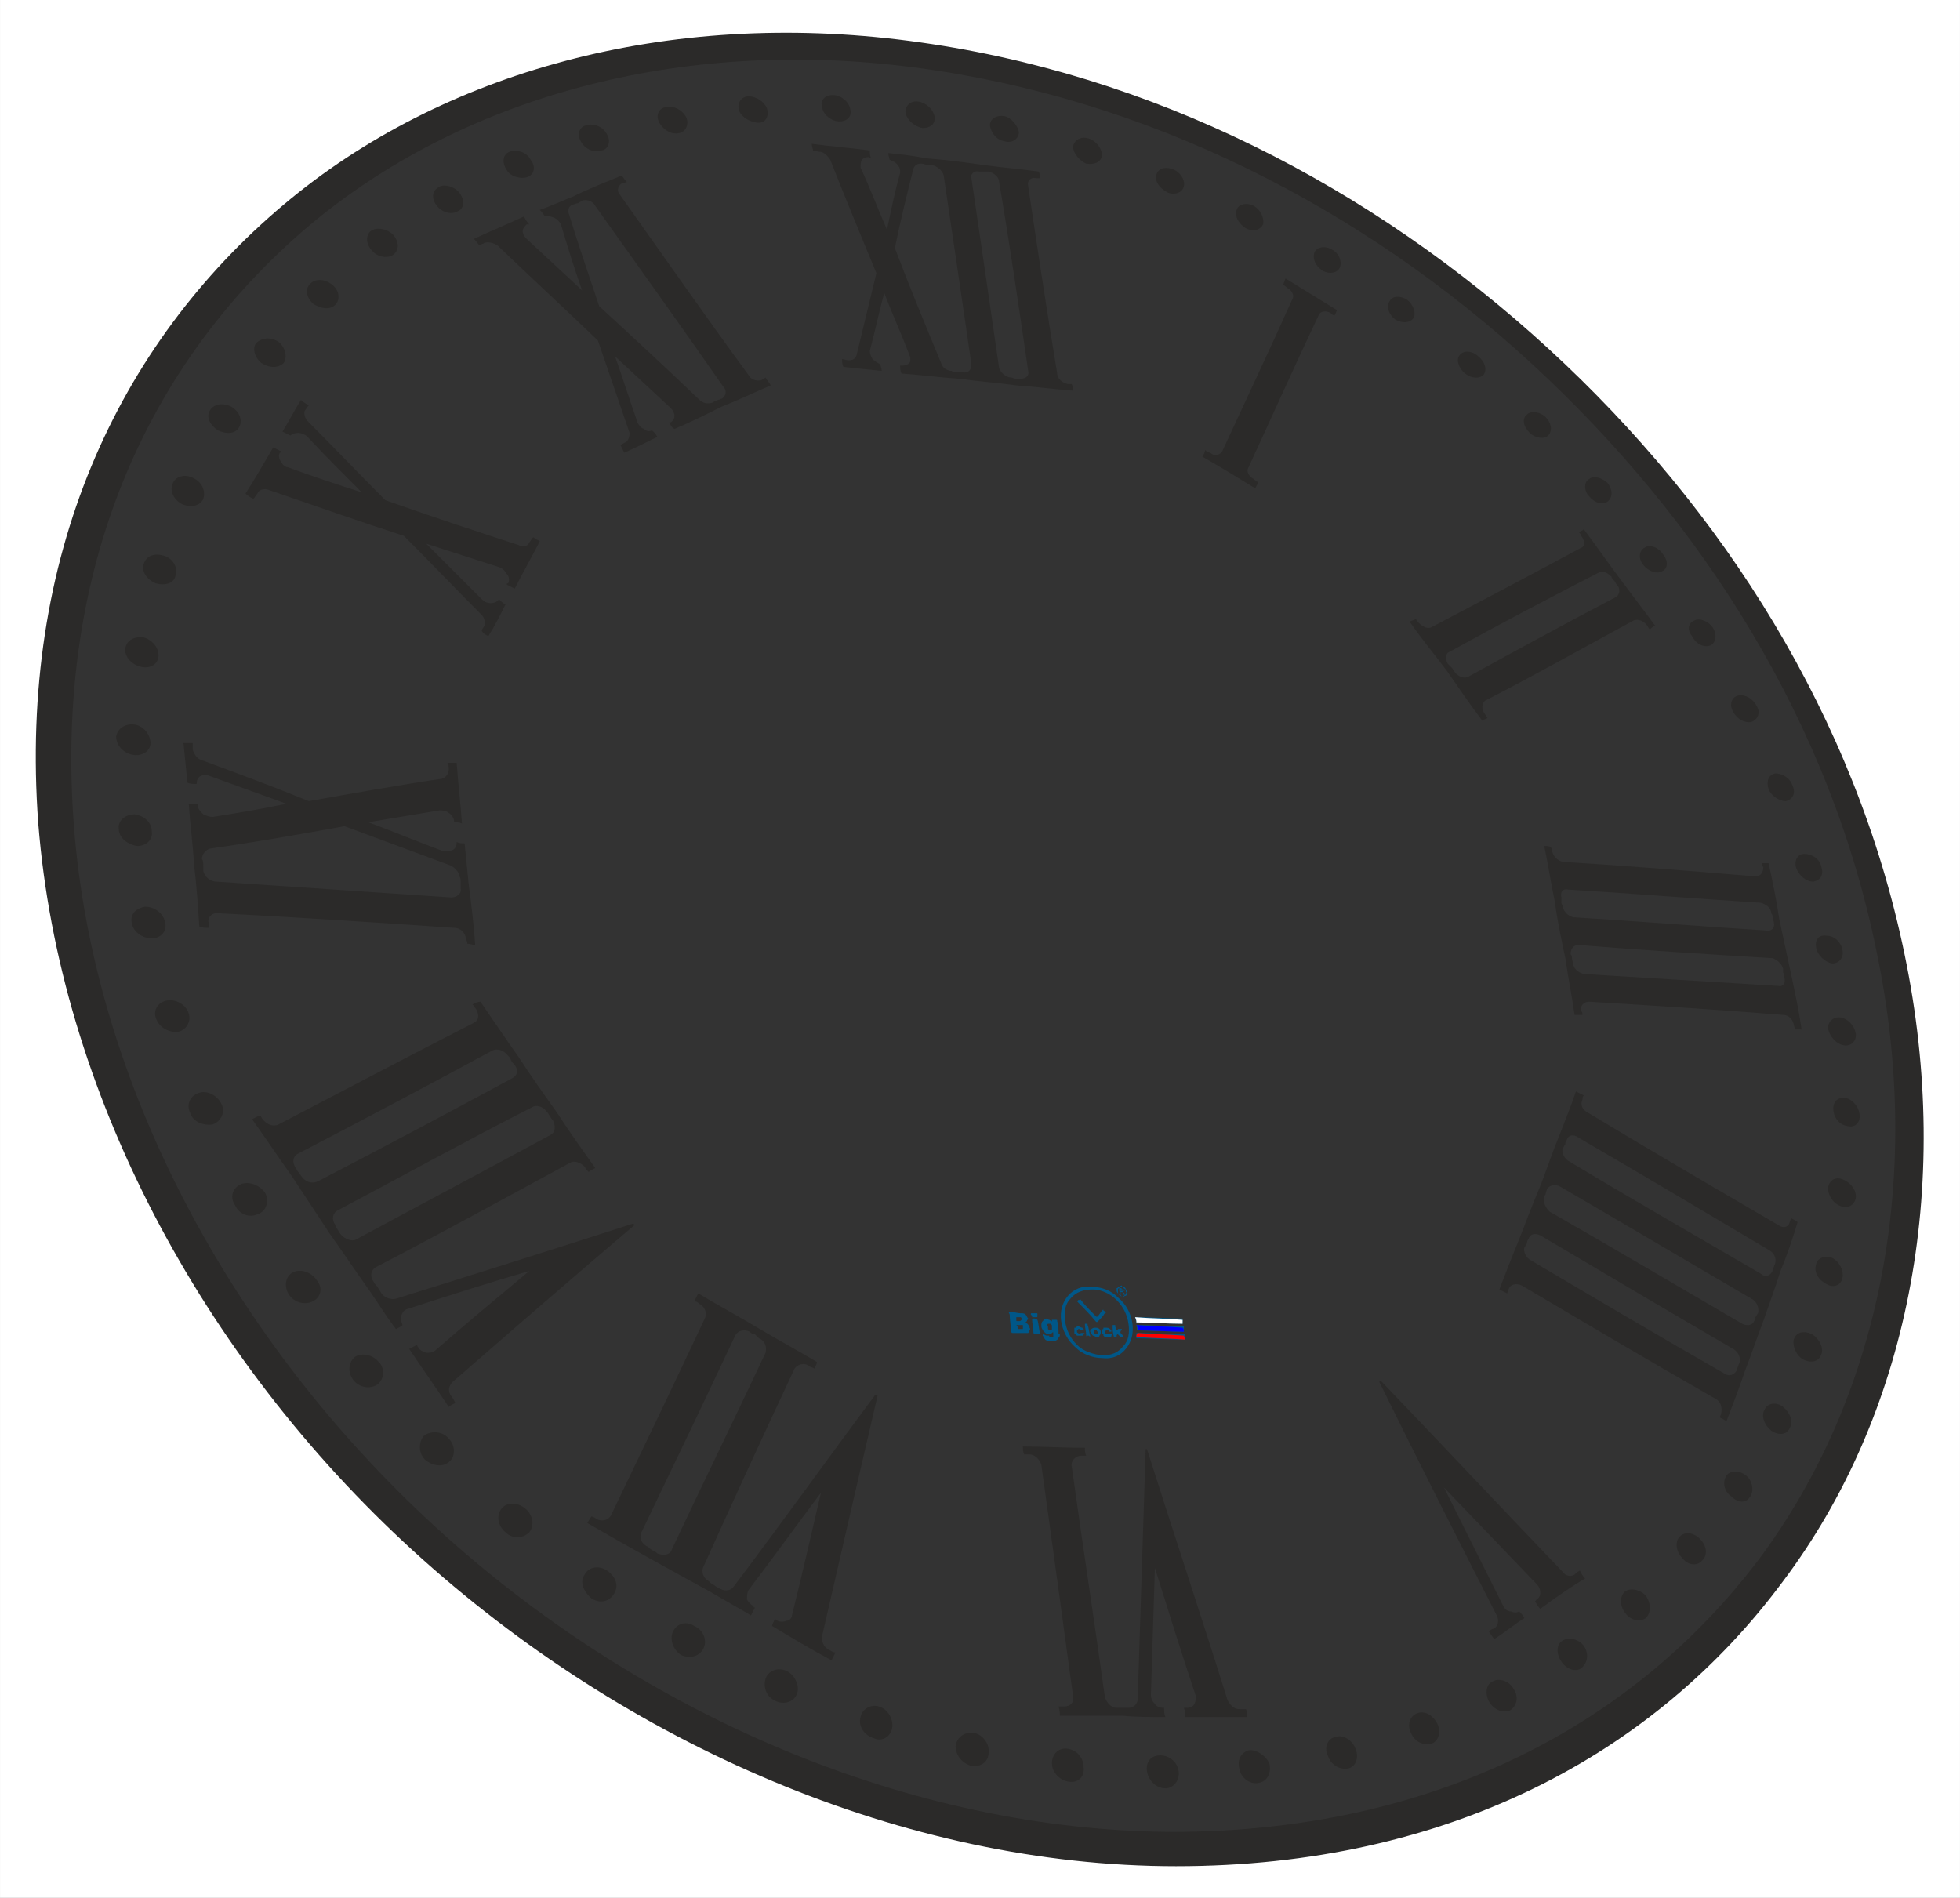 <?xml version="1.0" encoding="UTF-8"?>
<!DOCTYPE svg PUBLIC "-//W3C//DTD SVG 1.1//EN" "http://www.w3.org/Graphics/SVG/1.1/DTD/svg11.dtd">
<!-- Creator: CorelDRAW X6 -->
<svg xmlns="http://www.w3.org/2000/svg" xml:space="preserve" width="181.798mm" height="176.042mm" version="1.1" style="shape-rendering:geometricPrecision; text-rendering:geometricPrecision; image-rendering:optimizeQuality; fill-rule:evenodd; clip-rule:evenodd"
viewBox="0 0 1485 1438"
 xmlns:xlink="http://www.w3.org/1999/xlink">
 <rect x="0" y="0" width="1485" height="1438" fill="#333333" stroke="none"/>
 <defs>
  <style type="text/css">
   <![CDATA[
    .fil0 {fill:#2B2A29}
    .fil3 {fill:blue}
    .fil2 {fill:red}
    .fil4 {fill:white}
    .fil1 {fill:#005788;fill-rule:nonzero}
   ]]>
  </style>
 </defs>
 <g id="Слой_x0020_1">
  <g id="_1453462848">
   <path class="fil0" d="M689 31c184,24 351,111 484,233 133,122 233,280 270,459 38,179 2,350 -91,475 -98,131 -255,216 -461,216 -205,0 -418,-91 -578,-238 -161,-148 -268,-349 -284,-552 -15,-203 59,-363 185,-469 120,-101 291,-148 475,-124zm3 20c178,23 341,107 469,225 129,119 226,272 261,446 36,173 1,338 -89,459 -95,126 -247,207 -445,207 -199,-1 -403,-89 -558,-231 -155,-142 -259,-336 -274,-531 -15,-196 56,-351 177,-454 116,-98 281,-144 459,-121z"/>
   <path class="fil0" d="M692 128c-5,20 -10,40 -14,60 11,29 23,58 35,87 1,4 5,6 8,6 1,1 3,1 5,1 1,0 2,0 3,0 5,1 7,-2 7,-6 -7,-48 -14,-96 -21,-143 -1,-4 -5,-7 -9,-8 -1,0 -2,0 -3,0 -2,0 -3,-1 -5,-1 -3,0 -5,1 -6,4zm78 164c15,1 29,3 43,4 0,-1 0,-3 -1,-5 -1,0 -2,0 -3,0 -4,-1 -8,-4 -8,-8 -8,-48 -15,-95 -22,-142 -1,-4 2,-7 6,-6 1,0 2,0 3,0 0,-1 0,-3 -1,-5 -14,-2 -28,-3 -42,-5 -14,-2 -29,-4 -43,-5 -10,-2 -19,-3 -29,-4 0,2 1,4 1,5 2,1 5,2 6,4 2,2 2,4 2,6 -4,14 -7,29 -10,43 -7,-16 -13,-32 -20,-47 0,-2 0,-4 1,-6 1,-1 3,-2 5,-2 1,1 1,1 2,1 -1,-2 -1,-4 -1,-6 -15,-2 -29,-3 -44,-5 0,2 1,4 1,5 2,0 3,1 5,1 3,0 6,3 8,6 11,28 23,57 35,86 -5,21 -10,41 -15,62 -1,3 -3,4 -6,4 -2,0 -4,-1 -5,-1 0,2 0,4 1,6 9,1 19,2 29,3 0,-2 -1,-4 -1,-5 -2,-1 -4,-2 -6,-4 -1,-2 -2,-4 -2,-6 4,-15 7,-30 11,-44 6,16 13,31 19,47 1,2 1,5 0,6 -2,2 -4,2 -6,2 0,0 -1,0 -1,0 0,2 0,4 1,6 14,1 29,3 44,4 14,2 29,3 43,5zm9 -11c1,4 -2,6 -6,6 -1,0 -3,0 -3,0 -2,0 -3,-1 -4,-1 -4,0 -8,-4 -9,-7 -7,-49 -14,-96 -21,-144 -1,-3 2,-6 6,-5 1,0 3,0 4,0 1,0 2,0 3,0 4,1 8,4 8,8 8,47 15,95 22,143z"/>
   <path class="fil0" d="M1334 684c4,1 8,4 8,8 1,1 1,2 1,3 0,1 1,3 1,4 1,4 -2,7 -6,6 -48,-3 -97,-7 -146,-10 -4,-1 -7,-4 -8,-8 0,-1 -1,-2 -1,-3 0,-1 0,-3 0,-4 -1,-4 1,-7 5,-6 49,3 98,7 146,10zm17 85c4,0 7,3 8,7 0,1 1,3 1,4 2,0 3,0 5,0 -2,-14 -5,-28 -8,-42 -3,-14 -6,-28 -9,-42 -2,-14 -5,-28 -8,-42 -2,0 -3,0 -5,0 0,1 0,2 1,3 0,4 -2,7 -6,7 -48,-4 -97,-8 -146,-11 -4,-1 -7,-4 -8,-8 0,-1 0,-2 -1,-3 -1,-1 -3,-1 -5,-1 3,14 5,28 8,42 2,15 5,29 8,43 2,14 5,29 7,43 2,0 4,0 6,0 0,-1 0,-2 -1,-3 -1,-4 2,-7 6,-7 49,3 98,6 147,10zm0 -32c1,1 1,3 1,4 1,4 -1,7 -5,6 -49,-3 -98,-6 -147,-9 -4,-1 -8,-4 -8,-8 0,-1 -1,-2 -1,-4 0,-1 0,-2 -1,-3 0,-4 2,-7 6,-7 49,4 98,7 147,10 3,1 7,4 8,8 0,1 0,2 0,3z"/>
   <path class="fil0" d="M153 576c27,10 54,20 81,31 34,-6 67,-12 101,-17 3,-1 5,-4 5,-7 0,-2 0,-3 -1,-5 2,0 5,0 7,0 1,15 3,31 4,46 -2,-1 -4,-1 -6,-1 0,0 0,-1 0,-1 0,-2 -2,-5 -4,-6 -2,-2 -5,-2 -7,-2 -18,3 -36,6 -54,9 19,7 38,15 57,22 2,0 5,0 7,-1 2,-1 3,-3 3,-6 2,1 4,1 6,1 1,10 2,20 3,30 0,0 0,0 0,0 2,16 4,31 5,47 -2,0 -4,-1 -6,-1 0,-1 0,-2 -1,-3 0,-5 -4,-9 -9,-9 -59,-4 -118,-8 -178,-11 -5,-1 -9,3 -8,7 0,1 0,3 0,4 -2,0 -5,0 -7,-1 -1,-15 -2,-31 -4,-47 0,0 0,0 0,-1 -1,-15 -3,-30 -4,-45 2,0 5,0 7,0 0,1 0,1 0,2 0,2 2,4 4,6 2,1 5,2 7,2 19,-3 37,-6 56,-10 -19,-7 -39,-14 -58,-21 -2,-1 -5,-1 -7,0 -2,1 -3,3 -3,6 -3,0 -5,0 -7,-1 -1,-10 -2,-20 -3,-30 2,0 5,0 7,0 0,2 0,4 0,5 1,3 3,7 7,8zm196 93c0,0 0,-1 0,-1 0,-1 0,-3 -1,-4 0,-3 -3,-6 -6,-8 -27,-10 -54,-20 -81,-30 -33,6 -67,12 -102,17 -3,1 -6,4 -6,8 1,1 1,3 1,5 0,0 0,0 0,0 0,1 0,3 0,4 1,4 5,8 10,8 60,4 119,8 178,12 4,0 8,-3 7,-7 0,-1 0,-3 0,-4z"/>
   <path class="fil0" d="M872 1284c1,-32 2,-64 3,-96 10,32 20,64 31,97 0,2 0,4 -1,6 -1,2 -3,3 -6,3 0,0 -1,0 -2,0 1,3 1,5 1,7 16,0 32,0 47,0 0,-2 0,-4 -1,-6 -2,0 -3,0 -5,0 -4,0 -7,-3 -9,-7 -20,-64 -41,-127 -61,-190 0,0 -1,0 -1,0 -2,63 -4,125 -6,189 0,4 -3,7 -7,7 -1,0 -3,0 -5,0 -1,0 -3,0 -4,0 -4,0 -8,-4 -9,-9 -8,-58 -17,-116 -25,-174 -1,-4 3,-8 7,-8 1,0 2,0 4,0 -1,-2 -1,-4 -1,-6 -16,0 -32,-1 -47,-1 0,2 0,4 1,6 1,0 2,0 4,0 4,0 8,4 9,8 8,58 16,116 24,175 1,5 -2,8 -7,8 -1,0 -3,0 -4,0 1,3 1,5 1,7 16,0 32,0 48,0 10,1 21,1 32,1 -1,-2 -1,-5 -1,-7 -1,0 -1,0 -1,0 -2,0 -5,-1 -6,-3 -2,-2 -3,-4 -3,-7z"/>
   <path class="fil0" d="M999 239c1,-3 5,-4 9,-2 1,1 2,2 3,2 1,-1 1,-2 2,-4 -13,-8 -26,-16 -39,-24 -1,2 -1,3 -2,5 1,0 2,1 3,2 4,2 6,6 4,9 -17,38 -35,76 -53,115 -2,3 -6,4 -9,1 -1,0 -3,-1 -4,-2 0,2 -1,3 -2,5 14,8 27,16 40,24 1,-2 2,-3 2,-5 -1,0 -2,-1 -3,-2 -4,-2 -6,-6 -4,-9 18,-39 35,-77 53,-115z"/>
   <path class="fil0" d="M1112 513c-3,1 -7,0 -10,-4 -1,-1 -1,-2 -2,-3 -1,-1 -2,-2 -3,-3 -2,-3 -2,-8 1,-9 38,-21 76,-41 113,-60 3,-2 7,0 10,3 0,1 1,2 2,3 1,1 1,2 2,3 3,3 2,7 0,9 -38,20 -75,40 -113,61zm-16 -5c9,13 18,26 27,38 1,-1 3,-1 4,-2 -1,-1 -1,-2 -2,-3 -3,-4 -2,-8 0,-10 39,-20 76,-41 113,-61 3,-1 7,0 10,4 0,0 1,2 2,3 1,-1 2,-2 4,-3 -9,-12 -18,-24 -27,-36 -9,-12 -18,-25 -27,-37 -1,1 -3,2 -4,2 1,1 2,2 2,3 3,4 3,8 0,9 -37,20 -75,40 -113,60 -3,2 -7,0 -10,-3 -1,-1 -2,-2 -2,-3 -2,1 -3,1 -5,2 9,13 19,25 28,37z"/>
   <path class="fil0" d="M548 293c3,3 2,7 -1,9 -1,0 -2,1 -3,1 -2,1 -3,1 -4,2 -3,1 -7,1 -10,-2 -25,-24 -51,-48 -76,-71 -8,-24 -16,-47 -23,-70 -1,-3 0,-6 3,-7 1,0 2,-1 4,-1 1,-1 2,-1 3,-2 3,-1 8,0 10,4 32,45 65,91 97,137zm-1 15c13,-5 25,-11 37,-16 -1,-2 -3,-4 -4,-6 -1,1 -2,1 -3,2 -3,1 -8,0 -10,-4 -33,-45 -65,-91 -97,-136 -3,-3 -2,-7 1,-9 1,0 3,-1 4,-1 -2,-2 -3,-4 -4,-5 -12,5 -25,10 -37,16 -8,3 -16,7 -25,10 2,2 3,4 4,5 2,-1 4,0 7,1 2,1 4,3 5,5 5,17 10,33 16,50 -14,-13 -28,-26 -42,-39 -2,-2 -3,-4 -3,-6 0,-2 2,-4 3,-5 1,0 1,0 2,0 -2,-2 -3,-4 -4,-6 -13,6 -25,11 -38,17 1,1 3,3 4,5 1,-1 3,-1 4,-2 3,-1 7,0 10,2 25,24 51,48 76,72 8,23 16,47 24,70 0,3 -1,6 -3,7 -2,1 -3,2 -4,2 1,2 2,4 3,6 9,-4 17,-8 25,-12 -1,-2 -2,-3 -4,-5 -2,1 -4,1 -6,-1 -3,-1 -4,-3 -5,-5 -6,-17 -11,-33 -17,-50 14,13 28,26 42,39 2,2 3,4 3,6 0,2 -1,4 -3,5 -1,0 -1,0 -1,0 1,2 2,4 4,5 12,-5 24,-11 36,-17z"/>
   <path class="fil0" d="M308 992c31,-10 62,-20 93,-29 -24,20 -48,40 -71,60 -2,2 -5,2 -7,2 -3,-1 -5,-2 -6,-4 -1,-1 -1,-2 -1,-2 -2,1 -4,2 -6,3 10,15 20,29 30,44 1,-1 3,-2 5,-3 -1,-2 -2,-4 -3,-5 -3,-4 -2,-8 1,-11 46,-40 92,-80 138,-119 -1,0 -1,-1 -1,-1 -59,19 -119,38 -180,57 -4,1 -9,-1 -11,-4 -1,-2 -2,-3 -3,-5 -1,-1 -2,-2 -3,-4 -3,-4 -2,-9 2,-11 50,-26 99,-53 147,-79 3,-2 8,0 11,3 1,2 2,3 3,4 1,-1 3,-2 5,-3 -10,-14 -20,-28 -29,-42 0,0 0,0 0,0 -10,-14 -20,-28 -29,-42 -10,-14 -20,-29 -29,-42 -2,0 -4,1 -6,2 1,1 2,3 3,4 2,4 2,8 -2,10 -49,25 -98,51 -148,77 -4,2 -9,0 -12,-4 -1,-1 -1,-2 -2,-3 -2,1 -4,2 -6,3 10,14 20,29 30,43 10,15 19,29 29,44 10,14 20,29 30,43 7,10 13,20 20,29 2,-1 4,-2 5,-3 0,0 0,0 0,0 -1,-3 -2,-5 -1,-7 1,-3 2,-4 4,-5zm111 -143c2,4 2,9 -2,11 -48,26 -97,52 -147,79 -3,2 -9,0 -12,-4 -1,-1 -1,-2 -2,-3 0,0 0,0 0,0 -1,-2 -2,-3 -2,-4 -3,-4 -2,-9 2,-11 49,-26 98,-53 147,-78 3,-2 8,-1 11,3 2,2 3,5 5,7zm-46 -53c4,-2 9,0 12,4 1,1 2,2 2,3 1,2 2,3 3,4 3,4 2,8 -2,10 -48,26 -97,52 -147,78 -4,2 -9,1 -12,-3 -1,-1 -2,-3 -3,-4 -1,-1 -1,-2 -2,-3 -3,-5 -2,-9 2,-11 50,-26 99,-52 147,-78z"/>
   <path class="fil0" d="M567 1205c19,-25 37,-50 55,-74 -7,30 -14,61 -22,93 0,2 -2,4 -4,4 -2,1 -5,1 -7,0 -1,-1 -1,-1 -2,-1 -1,2 -2,4 -2,5 15,9 30,18 45,26 1,-2 2,-4 3,-6 -2,0 -3,-1 -5,-2 -4,-2 -6,-7 -5,-11 14,-61 28,-122 42,-182 -1,0 -1,0 -2,0 -35,47 -70,96 -107,145 -2,3 -6,4 -10,2 -2,-1 -4,-2 -5,-3 -2,-1 -3,-2 -4,-3 -4,-2 -6,-7 -4,-11 23,-51 46,-101 69,-150 2,-3 7,-5 11,-2 1,1 3,1 4,2 1,-2 2,-4 2,-5 -15,-9 -30,-17 -45,-26 0,0 0,0 0,0 -15,-9 -30,-17 -45,-26 -1,2 -2,4 -3,6 2,0 3,1 4,2 4,2 6,7 4,11 -23,49 -47,99 -71,149 -2,4 -7,5 -11,3 -1,-1 -3,-2 -4,-2 -1,2 -2,3 -3,5 31,18 62,35 93,52 10,6 21,12 31,18 1,-2 2,-4 3,-6 -1,0 -1,0 -1,-1 -2,-1 -4,-3 -5,-5 0,-3 0,-5 1,-7zm5 -194c1,1 2,2 3,3 5,2 6,7 5,11 -23,49 -47,98 -71,149 -1,4 -6,5 -11,3 -1,-1 -2,-2 -3,-2 0,0 0,0 0,0 -2,-1 -3,-2 -4,-3 -5,-2 -7,-7 -5,-11 24,-50 48,-100 71,-149 2,-4 7,-5 11,-3 1,1 2,2 4,2z"/>
   <path class="fil0" d="M1151 939c-5,12 -10,25 -15,38 2,1 4,2 6,3 0,-1 1,-2 1,-3 1,-4 6,-5 10,-3 49,29 98,58 147,86 4,2 5,7 4,11 0,1 -1,2 -1,3 2,1 4,2 5,3 5,-13 10,-26 14,-38 5,-13 9,-25 14,-38 0,0 0,0 0,0 4,-12 9,-25 13,-38 5,-12 9,-24 13,-37 -1,-1 -3,-2 -5,-3 0,1 -1,2 -1,3 -1,4 -5,5 -9,2 -48,-28 -96,-56 -144,-85 -4,-2 -6,-6 -4,-10 0,-1 0,-2 1,-3 -2,-1 -4,-2 -6,-3 -4,12 -9,24 -14,37 -5,12 -9,25 -14,37 0,0 0,0 0,0 -5,12 -10,25 -15,38zm179 59c0,0 0,0 0,0 0,1 0,2 -1,3 -1,3 -5,4 -9,2 -48,-28 -97,-57 -146,-85 -3,-3 -5,-7 -4,-11 0,0 0,-1 1,-2 0,0 0,0 0,0 0,-1 1,-3 1,-4 2,-3 6,-4 10,-2 48,28 97,57 145,85 4,2 6,7 5,11 -1,1 -1,2 -2,3zm-170 -43c-4,-2 -6,-7 -5,-10 1,-1 1,-2 2,-3 0,-1 0,-2 1,-3 1,-4 5,-5 9,-3 49,29 98,58 146,86 4,2 6,7 5,10 0,1 -1,2 -1,3 -1,2 -1,3 -1,3 -2,4 -6,5 -9,3 -49,-28 -98,-57 -147,-86zm26 -88c0,-1 0,-2 1,-3 1,-4 5,-5 9,-2 48,28 97,57 144,85 4,2 6,6 5,10 0,1 -1,2 -1,3 -1,1 -1,2 -1,3 -2,4 -6,5 -9,2 -48,-28 -97,-56 -145,-85 -4,-2 -6,-7 -5,-10 1,-1 1,-2 2,-3z"/>
   <path class="fil0" d="M233 319c20,20 39,40 59,60 34,12 67,23 101,34 3,2 7,1 8,-2 1,-1 2,-3 3,-4 1,1 3,2 5,3 -6,12 -13,24 -19,36 -2,-1 -4,-2 -6,-3 0,-1 0,-1 1,-1 1,-2 1,-5 -1,-7 -1,-2 -3,-4 -5,-5 -19,-6 -37,-12 -56,-18 14,14 28,28 42,42 2,2 4,3 7,3 2,0 5,-1 6,-3 2,2 3,3 5,4 -4,8 -8,16 -13,24 -2,-1 -4,-2 -5,-4 0,-1 1,-2 2,-4 1,-2 0,-6 -2,-8 -20,-20 -39,-40 -59,-60 -34,-11 -68,-23 -103,-35 -3,-1 -7,0 -8,3 -1,1 -2,3 -3,4 -2,-1 -4,-2 -6,-4 7,-11 14,-23 21,-35 2,1 4,2 6,3 0,1 0,1 -1,1 -1,2 -1,4 1,7 1,2 3,4 5,4 19,7 37,13 56,19 -14,-14 -28,-28 -41,-42 -2,-2 -5,-3 -7,-3 -3,0 -5,1 -6,2 -2,-1 -4,-2 -6,-3 5,-8 9,-16 14,-24 2,2 4,3 6,4 -1,1 -2,3 -3,4 -1,2 0,6 2,8z"/>
   <path class="fil0" d="M1139 1217c-15,-30 -30,-60 -45,-90 23,24 47,49 70,73 2,2 3,4 3,7 0,2 -1,4 -3,5 0,1 -1,1 -1,1 1,2 2,4 4,6 11,-8 22,-16 34,-23 -2,-2 -3,-4 -4,-6 -2,1 -3,2 -4,3 -3,2 -7,1 -9,-2 -46,-48 -92,-97 -138,-145 -1,1 -1,1 -1,1 29,59 59,118 89,177 2,4 1,8 -2,10 -1,0 -3,1 -4,2 1,2 3,4 4,6 8,-5 15,-11 23,-16 -1,-2 -2,-3 -4,-5 0,0 0,0 0,0 -2,1 -4,1 -6,0 -3,0 -5,-2 -6,-4z"/>
   <g>
    <path class="fil0" d="M1384 709c6,0 11,5 12,11 1,5 -2,10 -8,10 -5,-1 -11,-6 -12,-12 -1,-6 2,-10 8,-9z"/>
    <path class="fil0" d="M1345 586c5,0 11,3 13,9 3,6 0,11 -5,12 -5,0 -11,-4 -13,-9 -2,-6 0,-11 5,-12z"/>
    <path class="fil0" d="M1367 647c6,0 12,4 13,10 2,6 -1,10 -6,11 -6,0 -11,-5 -13,-10 -2,-6 1,-11 6,-11z"/>
    <path class="fil0" d="M1317 527c5,-1 11,2 14,8 3,5 1,10 -4,12 -5,1 -11,-2 -14,-8 -3,-5 -1,-11 4,-12z"/>
    <path class="fil0" d="M1284 470c4,-2 11,1 14,6 3,5 2,11 -2,13 -5,2 -11,-1 -14,-7 -4,-5 -3,-10 2,-12z"/>
   </g>
   <g>
    <path class="fil0" d="M1246 415c4,-3 11,0 14,5 4,5 4,11 -1,13 -4,2 -10,0 -14,-5 -4,-5 -3,-11 1,-13z"/>
    <path class="fil0" d="M1157 314c3,-3 10,-2 14,2 5,5 5,11 2,14 -3,3 -10,2 -14,-2 -5,-5 -6,-11 -2,-14z"/>
    <path class="fil0" d="M1204 363c3,-3 10,-1 14,3 4,5 4,11 0,14 -4,3 -10,1 -14,-4 -4,-4 -4,-11 0,-13z"/>
    <path class="fil0" d="M1106 269c3,-4 10,-3 14,1 5,4 7,10 4,14 -3,3 -9,3 -14,-1 -5,-4 -7,-11 -4,-14z"/>
    <path class="fil0" d="M1053 228c2,-4 8,-4 13,-1 5,4 7,10 5,14 -3,4 -9,4 -14,1 -5,-4 -7,-10 -4,-14z"/>
   </g>
   <g>
    <path class="fil0" d="M996 191c2,-4 8,-5 13,-2 6,3 8,10 6,14 -2,4 -8,5 -13,2 -5,-3 -8,-9 -6,-14z"/>
    <path class="fil0" d="M876 133c1,-5 6,-7 12,-5 6,2 10,8 9,13 -1,5 -7,7 -12,5 -6,-3 -10,-8 -9,-13z"/>
    <path class="fil0" d="M937 159c1,-4 7,-6 13,-3 5,3 8,9 7,14 -2,4 -7,6 -13,3 -5,-3 -9,-9 -7,-14z"/>
    <path class="fil0" d="M813 111c1,-5 6,-8 12,-6 6,2 10,8 10,13 -1,5 -6,7 -12,6 -5,-2 -10,-8 -10,-13z"/>
    <path class="fil0" d="M750 95c0,-5 5,-8 11,-7 5,1 10,7 11,12 0,5 -5,9 -11,7 -6,-1 -10,-6 -11,-12z"/>
   </g>
   <g>
    <path class="fil0" d="M686 85c0,-5 4,-9 10,-8 6,1 11,6 12,11 1,6 -3,9 -9,9 -6,-1 -12,-6 -13,-12z"/>
    <path class="fil0" d="M560 84c-2,-6 2,-11 7,-11 6,0 12,4 14,9 2,6 -1,11 -6,11 -6,0 -13,-4 -15,-9z"/>
    <path class="fil0" d="M623 82c-2,-6 2,-10 8,-10 6,0 12,5 13,10 2,6 -2,10 -8,10 -6,0 -12,-5 -13,-10z"/>
    <path class="fil0" d="M499 92c-2,-5 0,-10 6,-11 5,-1 12,2 15,8 2,5 0,11 -6,12 -6,1 -12,-3 -15,-9z"/>
    <path class="fil0" d="M440 107c-3,-5 -1,-11 4,-12 6,-2 13,1 16,7 3,5 1,11 -4,12 -6,2 -13,-1 -16,-7z"/>
   </g>
   <g>
    <path class="fil0" d="M384 129c-4,-6 -3,-12 2,-14 5,-2 13,0 16,6 4,5 3,11 -2,13 -5,2 -13,0 -16,-5z"/>
    <path class="fil0" d="M282 190c-5,-5 -5,-12 -1,-15 4,-3 12,-2 17,3 4,5 5,11 0,15 -4,3 -12,2 -16,-3z"/>
    <path class="fil0" d="M331 156c-4,-5 -4,-11 1,-14 4,-3 12,-1 16,4 4,5 4,12 -1,14 -5,3 -12,1 -16,-4z"/>
    <path class="fil0" d="M237 230c-5,-5 -6,-11 -2,-15 4,-4 11,-4 17,1 5,4 6,11 2,15 -4,4 -11,3 -17,-1z"/>
    <path class="fil0" d="M198 275c-5,-4 -7,-11 -4,-15 4,-4 11,-5 17,-1 5,4 7,11 4,16 -4,4 -11,4 -17,0z"/>
   </g>
   <g>
    <path class="fil0" d="M165 326c-6,-4 -9,-10 -6,-15 3,-5 10,-6 16,-3 7,4 9,11 6,16 -3,5 -10,5 -16,2z"/>
    <path class="fil0" d="M118 442c-7,-3 -11,-9 -9,-15 2,-6 8,-8 15,-6 7,2 11,9 9,15 -1,6 -8,8 -15,6z"/>
    <path class="fil0" d="M138 382c-6,-3 -10,-10 -7,-16 2,-5 9,-7 15,-4 7,3 10,10 8,16 -2,5 -9,7 -16,4z"/>
    <path class="fil0" d="M106 505c-7,-2 -12,-8 -11,-14 1,-6 7,-9 14,-8 7,2 12,9 11,15 -1,6 -7,9 -14,7z"/>
    <path class="fil0" d="M101 572c-7,-1 -13,-7 -13,-14 1,-6 7,-10 14,-9 7,1 12,8 12,14 0,6 -6,10 -13,9z"/>
   </g>
   <g>
    <path class="fil0" d="M104 641c-7,-1 -14,-6 -14,-13 -1,-6 5,-11 12,-11 7,1 13,6 13,13 1,6 -4,11 -11,11z"/>
    <path class="fil0" d="M134 782c-7,0 -14,-4 -16,-11 -2,-6 2,-12 9,-13 6,-1 14,3 16,10 2,6 -2,13 -9,14z"/>
    <path class="fil0" d="M115 711c-7,0 -14,-5 -15,-11 -2,-7 3,-12 10,-13 7,0 14,5 15,12 2,6 -3,12 -10,12z"/>
    <path class="fil0" d="M161 852c-7,1 -15,-2 -17,-9 -3,-6 0,-13 7,-15 6,-2 14,2 17,9 3,6 -1,13 -7,15z"/>
    <path class="fil0" d="M195 920c-6,3 -14,0 -17,-7 -4,-6 -2,-13 5,-16 6,-2 14,1 18,7 3,6 1,14 -6,16z"/>
   </g>
   <g>
    <path class="fil0" d="M237 986c-6,3 -14,1 -18,-5 -4,-6 -3,-14 3,-17 6,-3 14,0 18,6 5,6 3,13 -3,16z"/>
    <path class="fil0" d="M341 1107c-5,5 -13,4 -19,-1 -5,-5 -5,-13 -1,-18 5,-4 14,-4 19,2 5,5 5,13 1,17z"/>
    <path class="fil0" d="M286 1049c-6,4 -14,2 -18,-3 -5,-6 -4,-14 1,-18 5,-3 13,-2 18,4 5,5 4,13 -1,17z"/>
    <path class="fil0" d="M401 1161c-5,5 -13,5 -18,0 -6,-5 -7,-13 -3,-18 4,-5 12,-5 18,0 6,5 7,13 3,18z"/>
    <path class="fil0" d="M465 1208c-4,6 -11,7 -17,3 -6,-5 -9,-13 -5,-18 3,-6 11,-7 17,-3 7,5 9,12 5,18z"/>
   </g>
   <g>
    <path class="fil0" d="M533 1249c-3,6 -10,8 -17,5 -6,-4 -9,-12 -6,-18 3,-6 10,-8 16,-4 7,3 10,11 7,17z"/>
    <path class="fil0" d="M676 1309c-1,7 -8,11 -14,8 -7,-2 -12,-9 -10,-16 1,-6 8,-10 14,-8 7,2 11,10 10,16z"/>
    <path class="fil0" d="M604 1283c-2,6 -9,9 -16,6 -7,-3 -10,-10 -8,-17 2,-6 9,-9 16,-6 6,3 10,11 8,17z"/>
    <path class="fil0" d="M749 1328c0,7 -6,11 -13,10 -7,-2 -12,-8 -12,-15 1,-7 7,-11 14,-10 6,1 12,8 11,15z"/>
    <path class="fil0" d="M821 1339c1,7 -4,12 -11,11 -7,-1 -13,-7 -13,-14 0,-7 5,-12 12,-11 7,1 12,7 12,14z"/>
   </g>
   <g>
    <path class="fil0" d="M893 1342c1,7 -4,13 -10,13 -7,0 -13,-6 -14,-13 -1,-7 3,-12 10,-12 7,0 13,5 14,12z"/>
    <path class="fil0" d="M1027 1325c3,7 0,14 -6,15 -6,1 -13,-3 -15,-10 -3,-6 0,-13 6,-14 6,-2 13,3 15,9z"/>
    <path class="fil0" d="M962 1337c1,7 -2,13 -9,14 -6,1 -13,-4 -14,-11 -2,-7 2,-13 8,-14 6,0 13,5 15,11z"/>
    <path class="fil0" d="M1089 1306c3,6 1,13 -4,15 -6,2 -13,-1 -16,-8 -3,-6 -1,-13 5,-15 6,-2 12,2 15,8z"/>
    <path class="fil0" d="M1147 1280c4,6 2,13 -3,16 -5,2 -12,0 -16,-7 -3,-6 -2,-13 3,-15 5,-3 13,0 16,6z"/>
   </g>
   <g>
    <path class="fil0" d="M1200 1247c4,6 3,13 -2,17 -4,3 -11,1 -15,-5 -4,-6 -4,-13 1,-16 5,-3 12,-1 16,4z"/>
    <path class="fil0" d="M1288 1166c5,5 6,12 2,16 -4,5 -11,4 -15,-1 -5,-5 -6,-12 -3,-16 4,-5 11,-4 16,1z"/>
    <path class="fil0" d="M1247 1209c4,6 4,13 0,17 -4,3 -11,2 -15,-3 -5,-6 -5,-13 -1,-17 4,-3 11,-2 16,3z"/>
    <path class="fil0" d="M1323 1118c5,4 6,12 3,16 -3,5 -9,5 -14,0 -6,-4 -7,-11 -4,-16 3,-4 10,-4 15,0z"/>
    <path class="fil0" d="M1351 1066c5,4 8,11 5,16 -2,5 -8,6 -14,2 -5,-4 -8,-11 -5,-16 2,-5 9,-6 14,-2z"/>
   </g>
   <g>
    <path class="fil0" d="M1373 1011c5,3 9,10 7,15 -2,6 -8,7 -14,4 -5,-3 -8,-10 -7,-15 2,-6 8,-7 14,-4z"/>
    <path class="fil0" d="M1397 894c5,2 10,8 9,14 -1,5 -6,8 -11,6 -6,-2 -10,-8 -10,-14 1,-6 6,-9 12,-6z"/>
    <path class="fil0" d="M1388 953c6,3 9,10 8,15 -1,6 -7,8 -12,5 -6,-3 -10,-9 -8,-15 1,-5 7,-7 12,-5z"/>
    <path class="fil0" d="M1399 832c6,2 10,8 10,14 0,5 -4,9 -10,7 -6,-1 -10,-7 -10,-13 0,-6 4,-9 10,-8z"/>
    <path class="fil0" d="M1395 771c5,1 10,6 11,12 1,6 -4,10 -9,9 -6,-1 -11,-7 -12,-13 0,-5 4,-9 10,-8z"/>
   </g>
   <g>
    <path class="fil1" d="M794 1005c0,1 0,2 0,2 1,1 1,1 2,1 0,0 1,0 1,-1 0,0 0,-1 0,-2 0,-1 0,-1 -1,-2 0,0 0,0 -1,0 0,0 -1,0 -1,0 -1,1 -1,1 0,2zm3 -5c1,0 2,0 3,0 1,0 1,0 1,1 1,3 1,7 1,10 0,0 0,0 1,0 0,1 0,2 -1,2 0,1 0,2 -1,2 0,0 -1,1 -2,1 0,0 -1,0 -2,0 -2,0 -4,0 -5,-1 -1,-1 -1,-2 -2,-3 0,-1 0,-1 1,-1 1,1 2,1 3,1 1,0 1,0 1,0 0,1 0,1 0,1 1,0 1,0 2,0 0,0 1,0 1,0 0,-1 0,-1 0,-2 0,-2 0,-2 -1,-1 -1,1 -2,1 -2,1 -2,0 -3,-1 -4,-2 -1,-1 -2,-3 -2,-4 0,-2 0,-3 1,-4 1,-1 2,-2 3,-2 1,1 2,1 2,1 2,1 2,2 2,0 0,0 0,0 0,0zm-14 -1c1,0 2,0 3,1 0,0 0,-1 0,0 1,3 1,7 2,10 0,1 0,1 -1,1 -1,0 -2,0 -2,0 -2,0 -1,0 -2,-1 0,-4 -1,-7 -1,-10 0,-1 0,-1 1,-1zm-1 -4c1,0 2,0 3,0 1,0 1,0 1,1 0,0 0,1 0,1 0,1 0,1 -1,1 -1,0 -2,0 -3,0 0,0 0,0 0,-1 0,0 -1,-1 -1,-1 0,-1 0,-1 1,-1zm-10 12c0,0 1,0 1,0 1,0 2,0 2,0 0,-1 0,-1 0,-2 0,0 0,0 0,-1 -1,0 -1,0 -2,0 -1,0 -1,0 -2,0 -1,0 -1,0 -1,0 1,1 1,1 1,2 0,1 0,1 1,1zm-1 -6c0,0 1,0 1,0 1,0 1,0 2,-1 0,0 0,0 0,-1 0,0 0,-1 -1,-1 0,0 -1,0 -1,0 -1,0 -1,0 -2,0 0,0 0,0 0,0 0,1 0,1 0,2 0,1 0,1 1,1zm-5 -7c2,0 5,1 7,1 2,0 3,0 4,1 1,1 1,2 2,3 0,1 -1,1 -1,2 0,0 -1,1 -1,1 -1,0 -1,0 0,0 1,1 2,1 2,2 1,0 1,1 1,2 1,1 0,2 0,2 0,1 -1,2 -1,2 -1,0 -1,0 -2,0 -1,0 -2,0 -2,0 -3,0 -5,0 -7,0 -2,0 -1,0 -2,-1 0,-4 -1,-9 -1,-13 -1,-2 -1,-2 1,-2zm61 -19c8,0 15,3 20,8 6,5 10,12 11,20 1,8 -1,14 -5,19 -4,5 -10,8 -18,7 -7,0 -15,-3 -20,-8 -6,-5 -10,-13 -11,-20 -1,-8 1,-14 5,-19 4,-5 11,-8 18,-7zm19 10c-5,-5 -12,-8 -18,-8 -7,0 -13,2 -17,7 -4,4 -5,10 -4,17 1,7 4,13 9,18 5,5 12,7 19,8 7,0 12,-2 16,-7 4,-4 5,-10 4,-17 -1,-7 -4,-13 -9,-18zm-27 0c3,4 7,8 11,12 1,1 1,1 2,0 1,-1 2,-3 3,-4 1,-1 1,-1 1,0 1,0 1,1 1,1 0,0 1,0 1,0 0,1 -1,1 -1,1 -1,2 -3,4 -5,6 -1,1 -1,1 -2,0 -4,-5 -9,-10 -13,-14 -1,-1 -1,-1 0,-2 0,0 0,0 1,0 0,-1 0,-1 1,0zm0 25c1,0 1,0 2,0 1,0 1,0 0,1 0,0 0,0 0,0 0,1 -1,1 -1,1 0,0 -1,0 -2,0 0,0 -1,0 -2,0 0,0 0,0 -1,-1 0,0 -1,0 -1,-1 0,0 0,-1 0,-1 0,-1 0,-2 0,-2 0,0 0,-1 0,-1 1,0 1,0 1,0 1,-1 1,-1 2,-1 1,0 2,1 3,1 0,0 1,1 1,1 0,1 0,1 0,1 -1,0 -1,0 -2,0 0,0 0,0 -1,0 0,-1 0,-1 0,-1 0,0 0,0 -1,0 0,0 0,0 -1,1 0,0 0,0 0,1 0,0 0,1 1,1 0,1 0,1 1,1 0,0 0,0 1,-1 0,0 0,0 0,0 0,0 0,0 0,0zm3 -7c1,0 1,0 2,0 0,0 0,0 0,1 1,2 1,5 2,8 0,1 0,1 -1,0 0,0 -1,0 -1,0 -1,0 -1,1 -1,0 0,-3 -1,-6 -1,-8 0,-1 0,-1 0,-1zm4 6c0,-1 0,-2 1,-2 1,-1 2,-1 3,-1 1,0 2,0 3,1 1,1 1,2 1,2 0,1 0,2 -1,3 0,1 -1,1 -2,1 -1,0 -2,-1 -3,-1 -1,-1 -1,-2 -2,-3zm3 0c0,1 0,1 1,2 0,0 0,0 0,0 1,0 1,0 1,0 1,0 1,-1 1,-2 -1,0 -1,-1 -1,-1 0,0 -1,0 -1,0 0,0 -1,0 -1,0 0,0 0,1 0,1zm12 2c0,0 1,0 1,0 1,0 1,0 1,0 -1,1 -1,1 -1,1 0,1 0,1 -1,1 0,0 -1,0 -2,0 0,0 -1,0 -1,0 -1,0 -1,0 -2,-1 0,0 0,-1 0,-1 -1,0 -1,-1 -1,-1 0,-1 0,-2 0,-2 0,0 0,-1 1,-1 0,0 0,0 0,-1 1,0 1,0 2,0 1,0 2,0 3,1 0,0 1,1 1,1 0,1 0,1 0,1 -1,0 -1,0 -2,0 0,0 0,0 0,-1 0,0 -1,0 -1,0 0,0 0,0 0,0 -1,0 -1,0 -1,0 -1,1 -1,1 -1,2 0,0 1,1 1,1 0,0 1,0 1,0 0,0 1,0 1,0 0,0 0,0 0,0 0,0 0,-1 1,0zm2 -7c1,0 1,0 2,0 0,0 0,0 0,1 0,1 1,2 1,3 0,1 0,1 0,0 1,0 1,-1 1,-1 0,0 1,0 1,0 1,0 1,0 2,0 1,0 1,0 0,0 0,1 -1,1 -1,2 -1,0 0,0 0,1 1,1 2,2 2,3 1,1 1,0 0,0 -1,0 -1,0 -2,0 0,0 0,0 0,0 -1,-1 -1,-1 -2,-2 0,0 0,0 0,0 0,0 0,0 0,0 -1,0 -1,1 -1,1 0,0 0,1 0,1 1,0 1,0 0,0 0,0 -1,0 -2,0 0,0 0,0 0,0 -1,-3 -1,-6 -1,-9 0,0 -1,0 0,0z"/>
    <path class="fil1" d="M850 974c0,1 1,1 1,1 1,0 2,1 2,2 1,0 1,1 1,2 0,0 0,1 0,2 0,0 -1,1 -2,1 0,0 -1,1 -1,0 -1,0 -2,0 -2,0 -1,-1 -1,-1 -2,-2 0,0 -1,-1 -1,-2 0,0 0,-1 0,-2 1,0 1,-1 2,-1 0,0 1,-1 2,-1zm0 1c0,0 0,0 0,0 -1,0 -2,0 -2,1 0,0 -1,0 -1,1 0,0 0,1 0,1 0,1 0,1 0,2 1,0 1,1 2,1 0,1 1,1 2,1 0,0 1,0 1,-1 1,0 1,0 1,-1 0,0 1,-1 0,-1 0,-1 0,-1 0,-2 -1,0 -1,-1 -2,-1 0,-1 -1,-1 -1,-1zm-1 6c0,0 0,0 0,0 -1,-2 -1,-3 -1,-5 0,0 1,0 1,0 1,0 1,1 2,1 0,0 0,0 0,0 0,0 1,0 1,1 0,0 -1,0 -1,0 0,1 0,1 -1,1 1,0 1,0 1,0 0,0 0,0 1,1 0,0 0,0 0,1 0,0 0,0 -1,0 0,0 0,-1 0,-1 0,-1 -1,-1 -1,-1 0,0 0,0 -1,0 0,0 0,0 0,0 0,1 0,1 0,2 0,0 0,0 0,0zm0 -3c0,0 0,0 0,0 0,0 0,0 1,0 0,0 0,0 1,0 0,0 0,0 0,0 0,0 0,-1 0,-1 -1,0 -1,0 -1,0 0,0 0,0 0,0 -1,0 -1,0 -1,0 0,0 0,1 0,1z"/>
    <g>
     <path class="fil1" d="M861 1002c12,0 23,1 35,1 0,0 0,0 0,0 0,-1 0,-2 0,-4 0,0 0,0 0,0 -12,0 -24,-1 -36,-1 0,1 1,3 1,4z"/>
     <path class="fil1" d="M861 1008c12,0 24,1 36,1 0,0 0,0 0,0 0,-1 0,-2 0,-4 0,0 0,0 0,0 -12,0 -24,-1 -36,-1 0,1 1,3 0,4z"/>
     <path class="fil1" d="M861 1014c12,0 25,1 37,1 0,0 0,0 0,0 0,-1 0,-2 0,-4 0,0 0,0 0,0 -13,0 -25,-1 -37,-1 0,1 0,3 0,4z"/>
    </g>
    <path class="fil2" d="M861 1013c12,1 25,1 37,2 0,-1 -1,-2 -1,-3 -12,-1 -24,-1 -35,-2 -1,1 -1,2 -1,3z"/>
    <path class="fil3" d="M862 1008c12,0 23,1 35,1 0,-1 0,-2 -1,-3 -11,-1 -23,-1 -35,-2 1,1 1,3 1,4z"/>
    <path class="fil4" d="M861 1002c12,0 23,1 35,1 0,-1 0,-2 0,-3 -12,-1 -24,-1 -36,-2 1,2 1,3 1,4z"/>
   </g>
   <path class="fil4" d="M0 0l1485 0 0 1438 -1485 0 0 -1438zm689 31c184,24 351,111 484,233 133,122 233,280 270,459 37,178 2,350 -92,475 -97,131 -254,216 -460,216 -205,0 -417,-92 -578,-239 -161,-147 -268,-349 -284,-551 -15,-202 60,-363 186,-469 120,-101 291,-148 474,-124z"/>
  </g>
 </g>
</svg>
